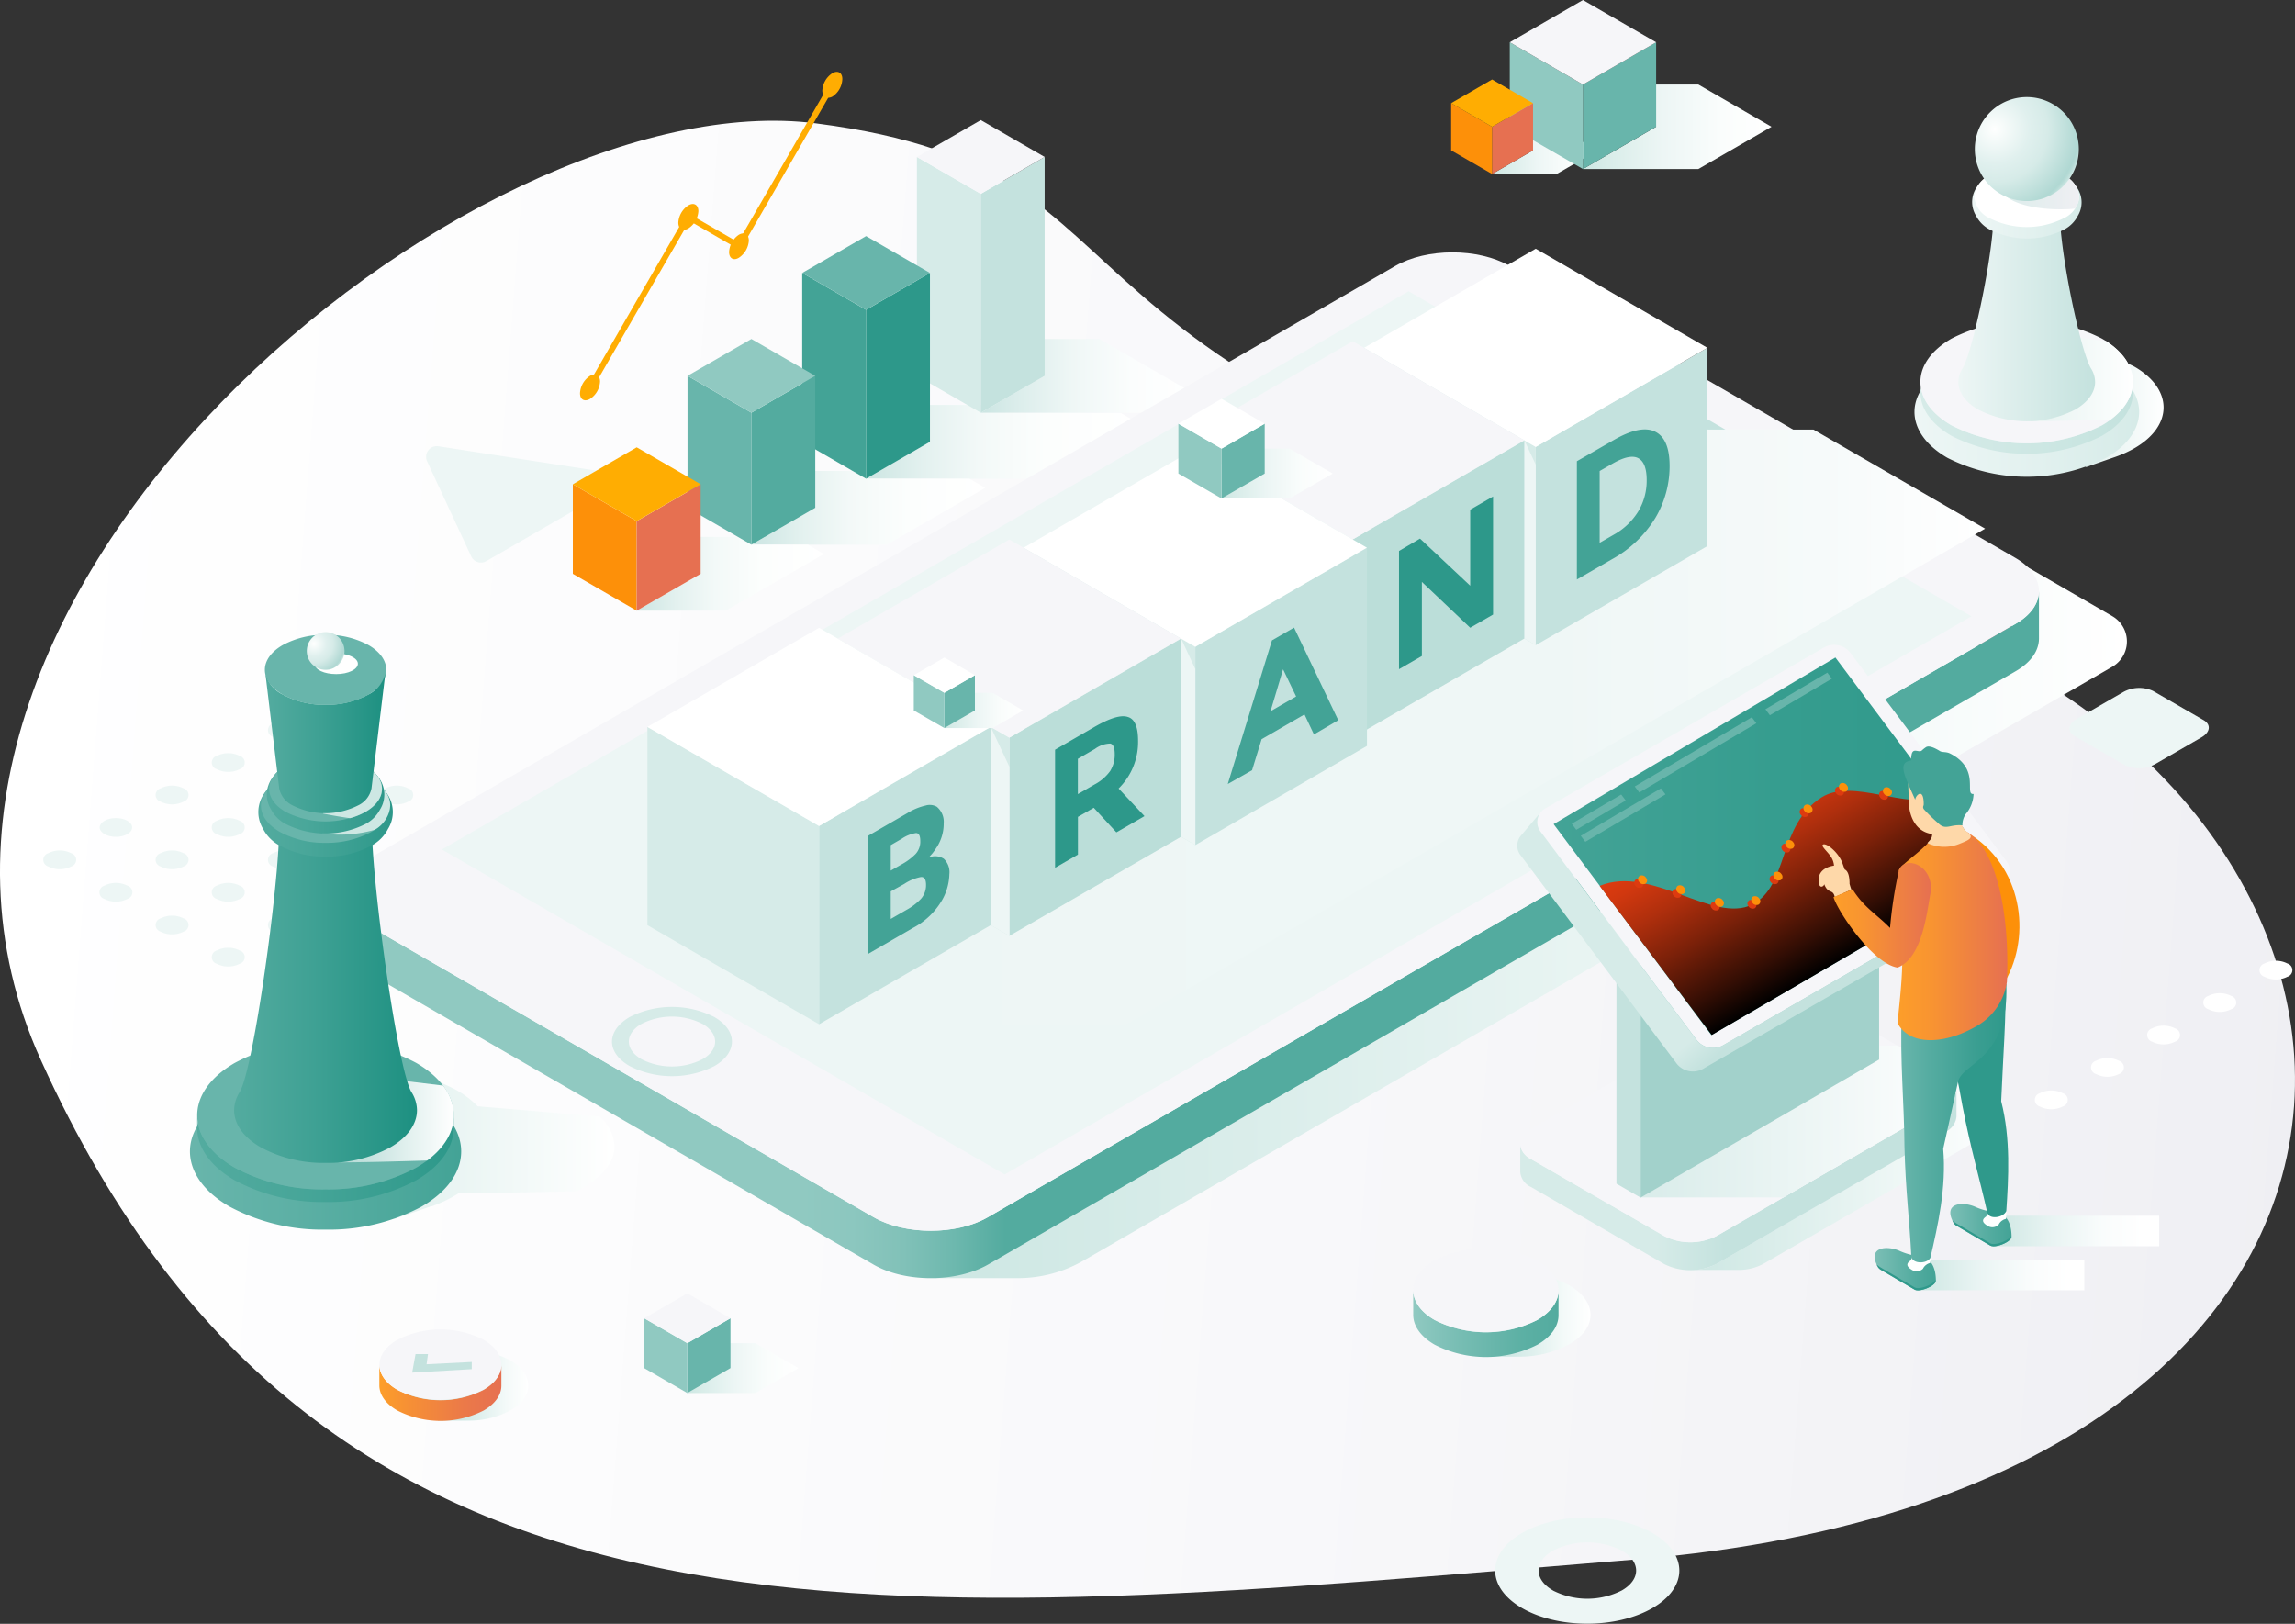 <svg xmlns="http://www.w3.org/2000/svg" xmlns:xlink="http://www.w3.org/1999/xlink" viewBox="0 0 332.37 235.16"><rect x="0" y="0" width="332.37" height="235.16" fill="#333333" stroke="none"/><defs><style>.a{isolation:isolate;}.b{fill:url(#a);}.c,.e{fill:#edf6f5;}.af,.ag,.ao,.aq,.as,.av,.ay,.bb,.bd,.bg,.bj,.bl,.bn,.bo,.bp,.bq,.br,.c,.d,.h,.i,.j,.k,.v,.x,.z{mix-blend-mode:multiply;}.f{fill:#fff;}.g{fill:#ffad02;}.h{fill:url(#b);}.i{fill:url(#c);}.j{fill:url(#d);}.k{fill:url(#e);}.l{fill:#d6ebe8;}.m{fill:#c4e2de;}.n{fill:#f6f6f9;}.o{fill:#43a396;}.p{fill:#2d988a;}.q{fill:#68b5ab;}.r{fill:#53ab9f;}.s{fill:#90c9c1;}.t{fill:#fd9009;}.u{fill:#e67051;}.v{fill:url(#f);}.w{fill:url(#g);}.x{fill:url(#h);}.y{fill:url(#i);}.z{fill:url(#j);}.aa{fill:#a2d1cb;}.ab{fill:url(#k);}.ac{fill:url(#l);}.ad,.ae{mix-blend-mode:screen;}.ad{fill:url(#m);}.ae{fill:#dd3b10;}.af{fill:url(#n);}.ag{fill:url(#o);}.ah{fill:url(#p);}.ai{fill:#2f998b;}.aj{fill:url(#q);}.ak{fill:url(#r);}.al{fill:url(#s);}.am{fill:#fed8a9;}.an{fill:url(#t);}.ao{fill:url(#u);}.ap{fill:url(#v);}.aq{fill:url(#w);}.ar{fill:url(#x);}.as{fill:url(#y);}.at{fill:url(#z);}.au{fill:url(#aa);}.av{fill:url(#ab);}.aw{fill:url(#ac);}.ax{fill:url(#ad);}.ay{fill:#cde7e3;}.az{fill:url(#ae);}.ba{fill:url(#af);}.bb{fill:url(#ag);}.bc{fill:url(#ah);}.bd{fill:url(#ai);}.be{fill:url(#aj);}.bf{fill:url(#ak);}.bg{fill:url(#al);}.bh{fill:url(#am);}.bi{fill:url(#an);}.bj{fill:url(#ao);}.bk{fill:url(#ap);}.bl{fill:url(#aq);}.bm{fill:#bbded9;}.bn{fill:url(#ar);}.bo{fill:url(#as);}.bp{fill:url(#at);}.bq{fill:url(#au);}.br{fill:url(#av);}</style><linearGradient id="a" x1="-0.64" y1="114.85" x2="338.55" y2="141.14" gradientUnits="userSpaceOnUse"><stop offset="0" stop-color="#fff"/><stop offset="0.57" stop-color="#f8f8fa"/><stop offset="1" stop-color="#efeff3"/></linearGradient><linearGradient id="b" x1="125.43" y1="63.98" x2="164.51" y2="63.98" gradientUnits="userSpaceOnUse"><stop offset="0" stop-color="#cbe5e2"/><stop offset="0.01" stop-color="#cde6e3"/><stop offset="0.21" stop-color="#e3f1ef"/><stop offset="0.42" stop-color="#f3f9f8"/><stop offset="0.67" stop-color="#fcfefd"/><stop offset="1" stop-color="#fff"/></linearGradient><linearGradient id="c" x1="142.04" y1="54.43" x2="172.28" y2="54.43" gradientUnits="userSpaceOnUse"><stop offset="0" stop-color="#cbe5e2"/><stop offset="0.17" stop-color="#dbedeb"/><stop offset="0.44" stop-color="#eff7f6"/><stop offset="0.72" stop-color="#fbfdfd"/><stop offset="1" stop-color="#fff"/></linearGradient><linearGradient id="d" x1="108.82" y1="73.54" x2="142.69" y2="73.54" xlink:href="#b"/><linearGradient id="e" x1="92.21" y1="83.1" x2="119.32" y2="83.1" xlink:href="#b"/><linearGradient id="f" x1="135.43" y1="113.27" x2="308.05" y2="113.27" gradientUnits="userSpaceOnUse"><stop offset="0" stop-color="#cde7e3"/><stop offset="1" stop-color="#fff"/></linearGradient><linearGradient id="g" x1="49.86" y1="135.32" x2="295.29" y2="135.32" gradientUnits="userSpaceOnUse"><stop offset="0.27" stop-color="#90c9c1"/><stop offset="0.3" stop-color="#8cc7bf"/><stop offset="0.33" stop-color="#81c1b8"/><stop offset="0.36" stop-color="#6db8ae"/><stop offset="0.39" stop-color="#53ab9f"/></linearGradient><linearGradient id="h" x1="244.84" y1="169.99" x2="290.14" y2="169.99" xlink:href="#f"/><linearGradient id="i" x1="220.17" y1="170.82" x2="283.35" y2="170.82" gradientUnits="userSpaceOnUse"><stop offset="0.31" stop-color="#d6ebe8"/><stop offset="0.47" stop-color="#c4e2de"/></linearGradient><linearGradient id="j" x1="237.6" y1="162.43" x2="283.35" y2="162.43" gradientUnits="userSpaceOnUse"><stop offset="0" stop-color="#d9ecea"/><stop offset="0.88" stop-color="#fafcfc"/><stop offset="1" stop-color="#fff"/></linearGradient><linearGradient id="k" x1="237.21" y1="105.8" x2="270.45" y2="145.42" gradientUnits="userSpaceOnUse"><stop offset="0.76" stop-color="#d6ebe8"/><stop offset="0.84" stop-color="#c4e2de"/></linearGradient><linearGradient id="l" x1="224.98" y1="122.55" x2="288.85" y2="122.55" gradientUnits="userSpaceOnUse"><stop offset="0" stop-color="#43a396"/><stop offset="0.5" stop-color="#369d8f"/><stop offset="1" stop-color="#2f998b"/></linearGradient><linearGradient id="m" x1="253.61" y1="115.63" x2="267" y2="138.83" gradientUnits="userSpaceOnUse"><stop offset="0" stop-color="#dd3b10"/><stop offset="0.1" stop-color="#d1380f"/><stop offset="0.28" stop-color="#b02f0d"/><stop offset="0.52" stop-color="#7c2109"/><stop offset="0.81" stop-color="#340e04"/><stop offset="1"/></linearGradient><linearGradient id="n" x1="277.81" y1="184.65" x2="301.86" y2="184.65" gradientUnits="userSpaceOnUse"><stop offset="0" stop-color="#cde7e3"/><stop offset="0.01" stop-color="#cee7e3"/><stop offset="0.36" stop-color="#e9f4f3"/><stop offset="0.66" stop-color="#f9fcfc"/><stop offset="0.9" stop-color="#fff"/></linearGradient><linearGradient id="o" x1="288.65" y1="178.27" x2="312.7" y2="178.27" xlink:href="#n"/><linearGradient id="p" x1="282.45" y1="177.42" x2="291.32" y2="177.42" gradientUnits="userSpaceOnUse"><stop offset="0" stop-color="#7cbfb6"/><stop offset="0.02" stop-color="#7bbeb5"/><stop offset="0.67" stop-color="#52ab9f"/><stop offset="1" stop-color="#43a396"/></linearGradient><linearGradient id="q" x1="271.49" y1="183.8" x2="280.36" y2="183.8" xlink:href="#p"/><linearGradient id="r" x1="275.34" y1="162.62" x2="290.58" y2="162.62" gradientUnits="userSpaceOnUse"><stop offset="0" stop-color="#68b5ab"/><stop offset="0.24" stop-color="#57ada2"/><stop offset="0.72" stop-color="#3a9e91"/><stop offset="1" stop-color="#2f998b"/></linearGradient><linearGradient id="s" x1="274.75" y1="135.28" x2="290.67" y2="135.28" gradientUnits="userSpaceOnUse"><stop offset="0" stop-color="#fd9e29"/><stop offset="0.31" stop-color="#f89431"/><stop offset="0.82" stop-color="#eb7a48"/><stop offset="1" stop-color="#e67051"/></linearGradient><linearGradient id="t" x1="265.49" y1="132.55" x2="279.6" y2="132.55" xlink:href="#s"/><linearGradient id="u" x1="58.84" y1="200.65" x2="76.51" y2="200.65" gradientUnits="userSpaceOnUse"><stop offset="0.43" stop-color="#cde7e3"/><stop offset="0.52" stop-color="#d7ece9"/><stop offset="0.82" stop-color="#f4faf9"/><stop offset="1" stop-color="#fff"/></linearGradient><linearGradient id="v" x1="54.94" y1="201.7" x2="72.62" y2="201.7" gradientUnits="userSpaceOnUse"><stop offset="0" stop-color="#fd9e29"/><stop offset="0.2" stop-color="#f79233"/><stop offset="0.7" stop-color="#eb7949"/><stop offset="1" stop-color="#e67051"/></linearGradient><linearGradient id="w" x1="209.31" y1="190.43" x2="230.35" y2="190.43" xlink:href="#u"/><linearGradient id="x" x1="204.67" y1="191.67" x2="225.72" y2="191.67" gradientUnits="userSpaceOnUse"><stop offset="0" stop-color="#90c9c1"/><stop offset="0.35" stop-color="#75bcb2"/><stop offset="0.75" stop-color="#5cb0a4"/><stop offset="1" stop-color="#53ab9f"/></linearGradient><linearGradient id="y" x1="34.41" y1="165.64" x2="89.01" y2="165.64" xlink:href="#f"/><linearGradient id="z" x1="27.51" y1="166.75" x2="66.79" y2="166.75" gradientUnits="userSpaceOnUse"><stop offset="0.01" stop-color="#68b5ab"/><stop offset="0.38" stop-color="#5db0a5"/><stop offset="1" stop-color="#43a396"/></linearGradient><linearGradient id="aa" x1="28.58" y1="167.79" x2="65.72" y2="167.79" gradientUnits="userSpaceOnUse"><stop offset="0.01" stop-color="#53ab9f"/><stop offset="0.38" stop-color="#48a699"/><stop offset="1" stop-color="#2d988a"/></linearGradient><linearGradient id="ab" x1="48.99" y1="162.01" x2="65.72" y2="162.01" gradientUnits="userSpaceOnUse"><stop offset="0" stop-color="#b0d8d3"/><stop offset="0.59" stop-color="#e1f0ee"/><stop offset="1" stop-color="#fff"/></linearGradient><linearGradient id="ac" x1="33.91" y1="144.14" x2="60.39" y2="144.14" gradientUnits="userSpaceOnUse"><stop offset="0.01" stop-color="#53ab9f"/><stop offset="0.43" stop-color="#3fa194"/><stop offset="1" stop-color="#1d9081"/></linearGradient><linearGradient id="ad" x1="37.42" y1="117.66" x2="56.89" y2="117.66" xlink:href="#aa"/><linearGradient id="ae" x1="38.64" y1="115.11" x2="55.66" y2="115.11" xlink:href="#aa"/><linearGradient id="af" x1="38.44" y1="107.73" x2="55.86" y2="107.73" xlink:href="#ac"/><linearGradient id="ag" x1="-3489.73" y1="96.12" x2="-3486.74" y2="96.12" gradientTransform="translate(7360.39) scale(2.1 1)" gradientUnits="userSpaceOnUse"><stop offset="0" stop-color="#b0d8d3"/><stop offset="0.84" stop-color="#f2f9f8"/><stop offset="1" stop-color="#fff"/></linearGradient><radialGradient id="ah" cx="45.47" cy="93.22" r="4.8" gradientUnits="userSpaceOnUse"><stop offset="0" stop-color="#fff"/><stop offset="0.03" stop-color="#fcfefd"/><stop offset="0.38" stop-color="#e0f0ee"/><stop offset="0.58" stop-color="#d6ebe8"/><stop offset="0.92" stop-color="#b0d8d3"/><stop offset="0.94" stop-color="#b6dbd6"/><stop offset="0.97" stop-color="#c7e4e0"/><stop offset="1" stop-color="#e2f1ef"/></radialGradient><linearGradient id="ai" x1="284.36" y1="59.16" x2="313.34" y2="59.16" gradientUnits="userSpaceOnUse"><stop offset="0.38" stop-color="#cde7e3"/><stop offset="1" stop-color="#fff"/></linearGradient><linearGradient id="aj" x1="277.24" y1="59.65" x2="309.8" y2="59.65" gradientUnits="userSpaceOnUse"><stop offset="0.01" stop-color="#edf6f5"/><stop offset="0.55" stop-color="#e2f1ef"/><stop offset="1" stop-color="#d6ebe8"/></linearGradient><linearGradient id="ak" x1="278.12" y1="60.52" x2="308.91" y2="60.52" gradientUnits="userSpaceOnUse"><stop offset="0.01" stop-color="#d6ebe8"/><stop offset="0.67" stop-color="#cbe6e2"/><stop offset="1" stop-color="#c4e2de"/></linearGradient><linearGradient id="al" x1="294.07" y1="54.7" x2="308.91" y2="54.7" gradientUnits="userSpaceOnUse"><stop offset="0.02" stop-color="#e6f3f1"/><stop offset="0.75" stop-color="#f8fcfb"/><stop offset="1" stop-color="#fff"/></linearGradient><linearGradient id="am" x1="283.62" y1="45.74" x2="303.42" y2="45.74" gradientUnits="userSpaceOnUse"><stop offset="0.01" stop-color="#edf6f5"/><stop offset="1" stop-color="#c4e2de"/></linearGradient><linearGradient id="an" x1="285.62" y1="29.3" x2="301.42" y2="29.3" xlink:href="#aj"/><linearGradient id="ao" x1="289.9" y1="27.32" x2="301.12" y2="27.32" gradientUnits="userSpaceOnUse"><stop offset="0" stop-color="#dbedeb"/><stop offset="0.13" stop-color="#deedec"/><stop offset="1" stop-color="#efeff3"/></linearGradient><radialGradient id="ap" cx="288.88" cy="18.71" r="13.26" xlink:href="#ah"/><linearGradient id="aq" x1="118.62" y1="105.27" x2="287.49" y2="105.27" gradientUnits="userSpaceOnUse"><stop offset="0" stop-color="#edf6f5"/><stop offset="0.63" stop-color="#eff7f6"/><stop offset="0.86" stop-color="#f6fafa"/><stop offset="1" stop-color="#fff"/></linearGradient><linearGradient id="ar" x1="216.09" y1="21.78" x2="231.37" y2="21.78" gradientUnits="userSpaceOnUse"><stop offset="0" stop-color="#cde7e3"/><stop offset="0.11" stop-color="#d7ece8"/><stop offset="0.43" stop-color="#edf6f5"/><stop offset="0.73" stop-color="#fafdfc"/><stop offset="1" stop-color="#fff"/></linearGradient><linearGradient id="as" x1="99.54" y1="198.13" x2="115.64" y2="198.13" xlink:href="#ar"/><linearGradient id="at" x1="229.25" y1="18.36" x2="256.56" y2="18.36" xlink:href="#ar"/><linearGradient id="au" x1="176.91" y1="68.58" x2="193.01" y2="68.58" xlink:href="#ar"/><linearGradient id="av" x1="136.77" y1="102.89" x2="148.17" y2="102.89" xlink:href="#ar"/></defs><g class="a"><path class="b" d="M236.71,225.85C364,215.42,355.25,108.11,263.39,85.3,140.76,54.85,173.22,25,118.22,17.87,68.39,11.43-24.28,86.79,5.92,153.52,47.27,244.88,128.88,234.68,236.71,225.85Z"/><path class="c" d="M61.86,66.82l6.38,13.75a1.55,1.55,0,0,0,2.19.69L87.86,71.2a1.56,1.56,0,0,0-.54-2.89L63.51,64.63A1.55,1.55,0,0,0,61.86,66.82Z"/><path class="c" d="M239.3,222c-5.21-3-13.65-3-18.86,0s-5.21,7.88,0,10.89,13.65,3,18.86,0S244.51,225,239.3,222Zm-14.41,8.32c-2.75-1.59-2.75-4.16,0-5.75a11,11,0,0,1,10,0c2.75,1.59,2.75,4.16,0,5.75A11,11,0,0,1,224.89,230.33Z"/><g class="d"><path class="e" d="M39.53,106.7a3.66,3.66,0,0,0,3.32,0,1,1,0,0,0,0-1.92,3.66,3.66,0,0,0-3.32,0A1,1,0,0,0,39.53,106.7Z"/><path class="e" d="M47.66,111.39a3.69,3.69,0,0,0,3.33,0,1,1,0,0,0,0-1.92,3.69,3.69,0,0,0-3.33,0A1,1,0,0,0,47.66,111.39Z"/><path class="e" d="M55.8,116.09a3.66,3.66,0,0,0,3.32,0,1,1,0,0,0,0-1.92,3.66,3.66,0,0,0-3.32,0A1,1,0,0,0,55.8,116.09Z"/><ellipse class="e" cx="65.59" cy="119.83" rx="2.35" ry="1.36"/><path class="e" d="M31.39,111.39a3.69,3.69,0,0,0,3.33,0,1,1,0,0,0,0-1.92,3.69,3.69,0,0,0-3.33,0A1,1,0,0,0,31.39,111.39Z"/><path class="e" d="M39.53,116.09a3.66,3.66,0,0,0,3.32,0,1,1,0,0,0,0-1.92,3.66,3.66,0,0,0-3.32,0A1,1,0,0,0,39.53,116.09Z"/><path class="e" d="M47.66,120.79a3.69,3.69,0,0,0,3.33,0,1,1,0,0,0,0-1.92,3.69,3.69,0,0,0-3.33,0A1,1,0,0,0,47.66,120.79Z"/><path class="e" d="M59.12,123.56a3.66,3.66,0,0,0-3.32,0,1,1,0,0,0,0,1.92,3.66,3.66,0,0,0,3.32,0A1,1,0,0,0,59.12,123.56Z"/><path class="e" d="M23.26,116.09a3.66,3.66,0,0,0,3.32,0,1,1,0,0,0,0-1.92,3.66,3.66,0,0,0-3.32,0A1,1,0,0,0,23.26,116.09Z"/><path class="e" d="M31.39,120.79a3.69,3.69,0,0,0,3.33,0,1,1,0,0,0,0-1.92,3.69,3.69,0,0,0-3.33,0A1,1,0,0,0,31.39,120.79Z"/><path class="e" d="M39.53,125.48a3.66,3.66,0,0,0,3.32,0,1,1,0,0,0,0-1.92,3.66,3.66,0,0,0-3.32,0A1,1,0,0,0,39.53,125.48Z"/><path class="e" d="M51,128.26a3.69,3.69,0,0,0-3.33,0,1,1,0,0,0,0,1.92,3.69,3.69,0,0,0,3.33,0A1,1,0,0,0,51,128.26Z"/><ellipse class="e" cx="16.79" cy="119.83" rx="2.35" ry="1.36"/><path class="e" d="M23.26,125.48a3.66,3.66,0,0,0,3.32,0,1,1,0,0,0,0-1.92,3.66,3.66,0,0,0-3.32,0A1,1,0,0,0,23.26,125.48Z"/><path class="e" d="M31.39,130.18a3.69,3.69,0,0,0,3.33,0,1,1,0,0,0,0-1.92,3.69,3.69,0,0,0-3.33,0A1,1,0,0,0,31.39,130.18Z"/><path class="e" d="M42.85,133a3.66,3.66,0,0,0-3.32,0,1,1,0,0,0,0,1.92,3.66,3.66,0,0,0,3.32,0A1,1,0,0,0,42.85,133Z"/><path class="e" d="M10.31,123.56a3.66,3.66,0,0,0-3.32,0,1,1,0,0,0,0,1.92,3.66,3.66,0,0,0,3.32,0A1,1,0,0,0,10.31,123.56Z"/><path class="e" d="M18.45,128.26a3.69,3.69,0,0,0-3.33,0,1,1,0,0,0,0,1.92,3.69,3.69,0,0,0,3.33,0A1,1,0,0,0,18.45,128.26Z"/><path class="e" d="M26.58,133a3.66,3.66,0,0,0-3.32,0,1,1,0,0,0,0,1.92,3.66,3.66,0,0,0,3.32,0A1,1,0,0,0,26.58,133Z"/><path class="e" d="M34.72,137.65a3.69,3.69,0,0,0-3.33,0,1,1,0,0,0,0,1.92,3.69,3.69,0,0,0,3.33,0A1,1,0,0,0,34.72,137.65Z"/></g><path class="f" d="M331.27,139.53a3.66,3.66,0,0,0-3.32,0,1,1,0,0,0,0,1.92,3.66,3.66,0,0,0,3.32,0A1,1,0,0,0,331.27,139.53Z"/><path class="f" d="M323.14,144.23a3.69,3.69,0,0,0-3.33,0,1,1,0,0,0,0,1.92,3.69,3.69,0,0,0,3.33,0A1,1,0,0,0,323.14,144.23Z"/><path class="f" d="M315,148.93a3.66,3.66,0,0,0-3.32,0,1,1,0,0,0,0,1.92,3.66,3.66,0,0,0,3.32,0A1,1,0,0,0,315,148.93Z"/><path class="f" d="M306.87,153.62a3.66,3.66,0,0,0-3.32,0,1,1,0,0,0,0,1.92,3.66,3.66,0,0,0,3.32,0A1,1,0,0,0,306.87,153.62Z"/><path class="f" d="M298.74,158.32a3.69,3.69,0,0,0-3.33,0,1,1,0,0,0,0,1.92,3.69,3.69,0,0,0,3.33,0A1,1,0,0,0,298.74,158.32Z"/><path class="c" d="M311.81,100.06l7.31,4.22c1.12.64,1,1.76-.31,2.51l-6.68,3.86a4.86,4.86,0,0,1-4.35.18l-7.31-4.22c-1.11-.65-1-1.77.31-2.51l6.69-3.86A4.77,4.77,0,0,1,311.81,100.06Z"/><path class="g" d="M84,56.94a3.19,3.19,0,0,1,1.45-2.51c.8-.46,1.45-.09,1.45.84a3.19,3.19,0,0,1-1.45,2.5C84.64,58.24,84,57.86,84,56.94Z"/><path class="g" d="M98.24,32.25a3.19,3.19,0,0,1,1.45-2.51c.8-.46,1.45-.09,1.45.84a3.19,3.19,0,0,1-1.45,2.5C98.89,33.55,98.24,33.17,98.24,32.25Z"/><path class="g" d="M105.59,36.49A3.21,3.21,0,0,1,107,34c.8-.46,1.45-.08,1.45.84A3.21,3.21,0,0,1,107,37.33C106.24,37.79,105.59,37.42,105.59,36.49Z"/><path class="g" d="M119.09,13.11a3.22,3.22,0,0,1,1.45-2.51c.8-.46,1.45-.08,1.45.84A3.19,3.19,0,0,1,120.54,14C119.74,14.41,119.09,14,119.09,13.11Z"/><polygon class="g" points="85.8 56.31 85.07 55.89 99.54 30.83 106.89 35.08 120.17 12.07 120.91 12.49 107.2 36.23 99.85 31.99 85.8 56.31"/><polygon class="h" points="142.04 59.77 143.99 58.64 125.43 58.64 134.68 63.98 125.43 69.33 150.23 69.33 164.51 61.08 162.24 59.77 142.04 59.77"/><polygon class="i" points="159.21 49.09 142.04 49.09 151.29 54.43 142.04 59.77 166.84 59.77 172.28 56.63 159.21 49.09"/><polygon class="j" points="125.43 69.33 127.38 68.2 108.82 68.2 118.07 73.54 108.82 78.88 128.44 78.88 142.69 70.65 140.39 69.33 125.43 69.33"/><polygon class="k" points="108.82 78.88 110.77 77.75 92.21 77.75 101.47 83.1 92.21 88.44 105.1 88.44 119.32 80.23 117 78.88 108.82 78.88"/><polygon class="l" points="132.79 22.73 142.04 28.07 142.04 59.77 132.79 54.43 132.79 22.73"/><polygon class="m" points="151.29 22.73 142.04 28.07 142.04 59.77 151.29 54.43 151.29 22.73"/><polygon class="n" points="142.04 17.39 132.79 22.73 142.04 28.07 151.29 22.73 142.04 17.39"/><polygon class="o" points="116.18 39.53 125.43 44.87 125.43 69.33 116.18 63.98 116.18 39.53"/><polygon class="p" points="134.68 39.53 125.43 44.87 125.43 69.33 134.68 63.98 134.68 39.53"/><polygon class="q" points="125.43 34.19 116.18 39.53 125.43 44.87 134.68 39.53 125.43 34.19"/><polygon class="q" points="99.57 54.43 108.82 59.77 108.82 78.88 99.57 73.54 99.57 54.43"/><polygon class="r" points="118.07 54.43 108.82 59.77 108.82 78.88 118.07 73.54 118.07 54.43"/><polygon class="s" points="108.82 49.09 99.57 54.43 108.82 59.77 118.07 54.43 108.82 49.09"/><polygon class="t" points="82.96 70.13 92.21 75.47 92.21 88.44 82.96 83.1 82.96 70.13"/><polygon class="u" points="101.47 70.13 92.21 75.47 92.21 88.44 101.47 83.1 101.47 70.13"/><polygon class="g" points="92.21 64.78 82.96 70.13 92.21 75.47 101.47 70.13 92.21 64.78"/><path class="v" d="M223.24,41.43H206.17l89.05,51.41L135.43,185.1h12a19,19,0,0,0,9.48-2.54l149-86a4.23,4.23,0,0,0,0-7.33Z"/><path class="w" d="M49.86,129.08v.1A.33.33,0,0,0,49.86,129.08ZM295.29,85.52v0Zm-3.42,4.84-148.78,85.9c-4.56,2.64-12,2.63-16.59,0L53.28,134c-2.27-1.31-3.41-3-3.42-4.77V136c0,1.76,1.11,3.52,3.42,4.86l73.22,42.27c4.56,2.63,12,2.63,16.59,0l148.78-85.9c2.28-1.31,3.42-3,3.42-4.79V85.57C295.29,87.31,294.15,89.05,291.87,90.36Z"/><path class="n" d="M143.09,176.26c-4.56,2.64-12,2.63-16.59,0L53.28,134c-4.56-2.64-4.56-7,0-9.58l148.78-85.9c4.56-2.63,12-2.63,16.59,0l73.22,42.27c4.56,2.64,4.56,7,0,9.58Z"/><polygon class="e" points="145.5 170.08 63.99 123.02 204 42.18 285.51 89.25 145.5 170.08"/><polygon class="m" points="240.43 56.76 260.26 68.21 258.98 68.95 239.15 57.5 240.43 56.76"/><path class="l" d="M103.46,147.29a13.56,13.56,0,0,0-12.28,0c-3.4,2-3.4,5.13,0,7.09a13.58,13.58,0,0,0,12.29,0C106.85,152.42,106.85,149.25,103.46,147.29Zm-1.72,6.1a9.77,9.77,0,0,1-8.84,0c-2.44-1.41-2.44-3.7,0-5.11a9.77,9.77,0,0,1,8.84,0C104.18,149.69,104.18,152,101.74,153.39Z"/><path class="x" d="M288.58,159.52l-6-3.49a2.28,2.28,0,0,1,.8,1.66h0v4h0a2.7,2.7,0,0,1-1.56,2.16l-33.2,19.16a7.62,7.62,0,0,1-3.75.9h6.92a7.58,7.58,0,0,0,3.62-.9l33.2-19.16C290.66,162.68,290.66,160.72,288.58,159.52Z"/><path class="y" d="M281.79,159.84,248.59,179a8.41,8.41,0,0,1-7.57,0l-19.29-11.14a2.66,2.66,0,0,1-1.56-2.17h0v4.05h0a2.62,2.62,0,0,0,1.56,2.16L241,183.05a8.41,8.41,0,0,0,7.57,0l33.2-19.16a2.7,2.7,0,0,0,1.56-2.16h0v-4h0A2.69,2.69,0,0,1,281.79,159.84Z"/><path class="n" d="M281.79,155.47c2.08,1.2,2.08,3.17,0,4.37L248.59,179a8.41,8.41,0,0,1-7.57,0l-19.29-11.14c-2.08-1.2-2.08-3.17,0-4.37l33.2-19.17a8.39,8.39,0,0,1,7.56,0Z"/><path class="z" d="M281.79,155.47l-7-4.06h-6.12l3.5,2-34.54,20h20.64l23.55-13.6C283.87,158.64,283.87,156.67,281.79,155.47Z"/><polygon class="m" points="234.1 140.27 237.6 142.29 237.6 173.44 234.1 171.42 234.1 140.27"/><polygon class="aa" points="237.6 134.91 272.14 114.9 272.14 153.44 237.6 173.44 237.6 134.91"/><path class="n" d="M268,94.56a3,3,0,0,0-3.85-.79l-40.31,23.28a2.28,2.28,0,0,0-.7,3.41l22.57,30.13a3,3,0,0,0,3.84.79l40.32-23.28a2.28,2.28,0,0,0,.69-3.41Z"/><path class="ab" d="M249.53,151.38a3,3,0,0,1-3.84-.79l-22.57-30.13a2.27,2.27,0,0,1,.07-2.9l-2.86,3.38h0a2.25,2.25,0,0,0-.1,2.93L242.8,154a3,3,0,0,0,3.84.79L287,131.52a2.41,2.41,0,0,0,.75-.66h0l2.72-3.21a2.52,2.52,0,0,1-.57.45Z"/><path class="ac" d="M247.85,149.89,225,119.35l40.81-24.13q11.52,15.41,23.06,30.8Z"/><path class="ad" d="M231.67,128.29c7.48-3.08,16.43,5.53,22.09,2.7,5.32-2.67,3.68-11.52,10.07-15.53,4.52-2.83,12.18,1.86,17.07-.06l8,10.62-41,23.87Z"/><path class="ae" d="M242.45,128.8a.73.73,0,0,1,.91.28.58.58,0,0,1-.09.87.74.74,0,0,1-.92-.28A.59.59,0,0,1,242.45,128.8Z"/><path class="t" d="M243,128.27a.72.72,0,0,1,.91.28.58.58,0,0,1-.09.87.75.75,0,0,1-.92-.28A.59.59,0,0,1,243,128.27Z"/><path class="ae" d="M236.92,127.36a.73.73,0,0,1,.91.29.58.58,0,0,1-.1.87.73.73,0,0,1-.91-.29A.59.59,0,0,1,236.92,127.36Z"/><path class="t" d="M237.48,126.83a.73.73,0,0,1,.91.29.57.57,0,0,1-.1.86.72.72,0,0,1-.91-.28A.58.58,0,0,1,237.48,126.83Z"/><path class="ae" d="M248,130.64a.73.73,0,0,1,.91.29.58.58,0,0,1-.09.86.74.74,0,0,1-.92-.28A.58.58,0,0,1,248,130.64Z"/><path class="t" d="M248.6,130.11a.73.73,0,0,1,.91.28.59.59,0,0,1-.09.87.74.74,0,0,1-.92-.28A.58.58,0,0,1,248.6,130.11Z"/><path class="ae" d="M253.32,130.38a.71.71,0,0,1,.91.28.58.58,0,0,1-.1.87.73.73,0,0,1-.91-.29A.57.57,0,0,1,253.32,130.38Z"/><path class="t" d="M253.88,129.84a.73.73,0,0,1,.91.29.57.57,0,0,1-.1.86.71.71,0,0,1-.91-.28A.58.58,0,0,1,253.88,129.84Z"/><path class="ae" d="M256.52,126.83a.74.74,0,0,1,.92.29.58.58,0,0,1-.1.86.74.74,0,0,1-.92-.28A.59.59,0,0,1,256.52,126.83Z"/><path class="t" d="M257.08,126.3a.73.73,0,0,1,.91.28.58.58,0,0,1-.09.87.74.74,0,0,1-.92-.28A.59.59,0,0,1,257.08,126.3Z"/><path class="ae" d="M258.24,122.24a.74.74,0,0,1,.92.29.59.59,0,0,1-.1.87.74.74,0,0,1-.92-.29A.59.59,0,0,1,258.24,122.24Z"/><path class="t" d="M258.8,121.71a.74.74,0,0,1,.92.29.58.58,0,0,1-.1.86.74.74,0,0,1-.92-.28A.59.59,0,0,1,258.8,121.71Z"/><path class="ae" d="M260.88,117.1a.73.73,0,0,1,.91.28.58.58,0,0,1-.1.87.72.72,0,0,1-.91-.28A.58.58,0,0,1,260.88,117.1Z"/><path class="t" d="M261.44,116.57a.72.72,0,0,1,.91.28.58.58,0,0,1-.1.87.73.73,0,0,1-.91-.28A.58.58,0,0,1,261.44,116.57Z"/><path class="ae" d="M266,114a.72.72,0,0,1,.91.28.58.58,0,0,1-.1.87.74.74,0,0,1-.91-.28A.58.58,0,0,1,266,114Z"/><path class="t" d="M266.57,113.45a.73.73,0,0,1,.91.29.58.58,0,0,1-.1.87.73.73,0,0,1-.91-.29A.59.59,0,0,1,266.57,113.45Z"/><path class="ae" d="M272.38,114.59a.74.74,0,0,1,.92.29.59.59,0,0,1-.1.87.74.74,0,0,1-.92-.29A.59.59,0,0,1,272.38,114.59Z"/><path class="t" d="M272.94,114.06a.73.73,0,0,1,.91.29.57.57,0,0,1-.09.86.74.74,0,0,1-.92-.28A.59.59,0,0,1,272.94,114.06Z"/><polygon class="q" points="241.2 115.04 229.59 121.91 228.93 121.04 240.54 114.17 241.2 115.04"/><polygon class="q" points="256.18 103.39 256.32 103.58 265.3 98.28 264.64 97.41 255.67 102.71 256.18 103.39"/><polygon class="q" points="235.27 115.69 234.79 115.06 227.63 119.29 228.28 120.17 235.44 115.93 235.27 115.69"/><polygon class="q" points="254.22 104.55 253.71 103.87 236.75 113.89 237.23 114.53 237.41 114.77 254.36 104.74 254.22 104.55"/><rect class="af" x="277.81" y="182.44" width="24.05" height="4.42"/><rect class="ag" x="288.65" y="176.06" width="24.05" height="4.42"/><path class="ah" d="M291.32,179.12c0-3.47-2.21-3.57-2.21-3.57a9,9,0,0,1-3.12-.81c-1.91-.79-4.6-.48-3.1,2.29a.47.47,0,0,0,.05.1,1.33,1.33,0,0,0,.49.43l4.81,2.82C289,180.8,291.3,179.83,291.32,179.12Z"/><path class="ai" d="M291.3,178.81c0,.71-2.34,1.66-3.06,1.24l-4.81-2.82a4.36,4.36,0,0,1-.68-.49c.05.1.08.19.14.29a.47.47,0,0,0,.05.1,1.33,1.33,0,0,0,.49.43l4.81,2.82c.68.39,2.77-.43,3-1.12a.5.5,0,0,0,0-.14A1.58,1.58,0,0,0,291.3,178.81Z"/><path class="f" d="M290.42,175.09a19.89,19.89,0,0,0-2.56.51,1,1,0,0,1-.18.51l-.05.07c-.4.27-.8.71.14,1.29a1.29,1.29,0,0,0,1.68-.12,1.5,1.5,0,0,1,.54-.61,1.36,1.36,0,0,1,.52-.22v-.05S290.66,175.09,290.42,175.09Z"/><path class="ai" d="M290.46,141.14l-9.78.18c.8,6.53,2.43,12.47,3.52,18.79,1.17,6.15,2.48,10.48,3.63,15.6.42.95,2.34.59,2.73-.33.31-4.71.66-10.46-.74-15.9C290.05,153.62,290.59,147.06,290.46,141.14Z"/><path class="aj" d="M280.36,185.5c0-3.47-2.21-3.57-2.21-3.57a9,9,0,0,1-3.12-.81c-1.91-.79-4.6-.48-3.1,2.29a.47.47,0,0,0,.05.1,1.33,1.33,0,0,0,.49.43l4.81,2.82C278,187.18,280.34,186.21,280.36,185.5Z"/><path class="ai" d="M280.34,185.19c0,.71-2.34,1.66-3.06,1.24l-4.81-2.82a4.36,4.36,0,0,1-.68-.49c0,.1.08.19.14.29a.47.47,0,0,0,.05.1,1.33,1.33,0,0,0,.49.43l4.81,2.82c.68.39,2.77-.43,3-1.12a.5.5,0,0,0,0-.14A1.58,1.58,0,0,0,280.34,185.19Z"/><path class="f" d="M279.46,181.47a19.89,19.89,0,0,0-2.56.51,1,1,0,0,1-.18.51l-.05.07c-.4.27-.8.71.14,1.29a1.29,1.29,0,0,0,1.68-.12,1.5,1.5,0,0,1,.54-.61,1.36,1.36,0,0,1,.52-.22v-.05S279.7,181.47,279.46,181.47Z"/><path class="ak" d="M283.56,156.68c.59-2.81,7.45-3.16,7-14.2-2.15-.32-13,4.77-15.15,4.45-.27,6.58.36,12.7.4,19.12.15,6.26.74,10.74,1,16,.26,1,2.21,1,2.75.12,1.07-4.6,2.35-10.21,1.86-15.8C282.1,163.25,282.86,160,283.56,156.68Z"/><path class="t" d="M285.6,121c7.65,5.11,8.56,15.27,4.43,21.71C290,142.74,290.92,128.46,285.6,121Z"/><path class="al" d="M286,148.74c-4.66,2.61-9.54,2.62-11.2-.6.62-6,1.21-10.85,0-16.59.35-3.17.6-3.64.19-5.49.15-.62,2.05-1.94,3.44-3.21s2.51-2.67,3.29-2.83c6.37-1.3,9.46,10,8.93,22.16A8.83,8.83,0,0,1,286,148.74Z"/><path class="am" d="M285.21,120.74c-1.38-1-1.18-1.65-1-3a6.8,6.8,0,0,0,.42-2.34c0-3-1.93-5.65-4.29-5.48-4.76.32-3.92,2.83-3.92,5.86,0,2.8,1.27,4.73,3.4,5,0,.46-.12.73-.7,1.31a5.83,5.83,0,0,0,4.72.09C284.83,121.78,285.86,121.41,285.21,120.74Z"/><path class="am" d="M267.86,128v0c0-1.19-.25-1.89-.71-2.09l-.31-.87c-.59-1.67-2.46-3.1-2.86-2.7-.24.24.71,1,1.21,1.77a2.76,2.76,0,0,1,.42,1.25s-2.23.21-2.23,2.06c0,1.51.81.91.81.62.58,1.52,1.26.62,1.53,1.87l2.41-1.07S268,128.52,267.86,128Z"/><path class="o" d="M282.46,109.14c-.62-.32-1.17-.15-1.51-.37-.81-.5-1.58-.82-2-.58a4.4,4.4,0,0,0-.61.48c-.42.42-1.29-.48-1.5.62a4.35,4.35,0,0,0-.07.85c-2,.26-1,2.11.6,5.68,0-.58,1.23-1.92,1.23.65,0,.28-.2.33,0,.7a24.09,24.09,0,0,0,2.12,2.06c1.07,1.07,1.71.11,3.48.3a2.85,2.85,0,0,1,.47-1.62,4.74,4.74,0,0,0,1.15-2.93C284.41,115.15,286.86,111.41,282.46,109.14Z"/><path class="an" d="M275,126.06a63.31,63.31,0,0,0-1.28,8.32c-1.95-2-3.74-2.91-5.43-5.6l-2.75,1.14c.51,1.89,5.62,9.63,9.26,10.2,3.56-1.33,4.24-7.87,4.76-10.67C280.28,125.35,275.83,123.7,275,126.06Z"/><path class="ao" d="M73.9,197a13,13,0,0,0-6.72-1.49H63.4v.62a10.6,10.6,0,0,0-2,.87c-3.44,2-3.42,5.24,0,7.24a10.84,10.84,0,0,0,2,.85v.64h4.54a12.57,12.57,0,0,0,6-1.49C77.38,202.27,77.36,199,73.9,197Z"/><path class="ap" d="M57.55,204.27c-1.74-1-2.61-2.32-2.61-3.64v-3c0,1.32.87,2.64,2.61,3.65a13.75,13.75,0,0,0,12.49,0c1.71-1,2.57-2.29,2.57-3.6v3c0,1.3-.86,2.6-2.57,3.59A13.75,13.75,0,0,1,57.55,204.27Z"/><path class="n" d="M57.56,201.27c-3.46-2-3.48-5.24,0-7.24A13.75,13.75,0,0,1,70,194c3.46,2,3.48,5.24,0,7.24A13.75,13.75,0,0,1,57.56,201.27Z"/><polygon class="m" points="68.32 197.24 61.78 197.57 61.98 196.1 60.18 196.1 59.69 198.78 68.32 198.28 68.32 197.24"/><path class="aq" d="M227.24,186.12a15.42,15.42,0,0,0-8-1.77h-4.51v.73a11.9,11.9,0,0,0-2.38,1c-4.09,2.38-4.07,6.24,0,8.62a12.23,12.23,0,0,0,2.33,1v.77h5.41a15,15,0,0,0,7.14-1.78C231.39,192.36,231.37,188.5,227.24,186.12Z"/><path class="ar" d="M207.78,194.74c-2.08-1.2-3.12-2.77-3.11-4.34v-3.58c0,1.57,1,3.14,3.1,4.34a16.4,16.4,0,0,0,14.88,0c2-1.18,3.06-2.73,3.06-4.28v3.58c0,1.55-1,3.1-3.06,4.28A16.38,16.38,0,0,1,207.78,194.74Z"/><path class="n" d="M207.78,191.16c-4.12-2.38-4.14-6.24-.05-8.62a16.42,16.42,0,0,1,14.89,0c4.12,2.38,4.14,6.24,0,8.62A16.4,16.4,0,0,1,207.78,191.16Z"/><path class="as" d="M86.78,161.69l-17.6-1.48a13.68,13.68,0,0,0-3.07-2.34A26.76,26.76,0,0,0,53,154.73a26.76,26.76,0,0,0-13.13,3.14c-3.63,2.09-5.44,4.83-5.44,7.58s1.81,5.49,5.44,7.58A26.89,26.89,0,0,0,53,176.17a31.91,31.91,0,0,0,4.7-.35l-.67.74,5.36-1.86.12,0,.28-.1h0A19.68,19.68,0,0,0,66.11,173l.35-.21c4.4,0,10.94-.14,17.06-.27C87.17,170.62,89,168.31,89,166A6,6,0,0,0,86.78,161.69Z"/><path class="at" d="M66.79,166.75c0-2.9-1.92-5.8-5.75-8a28.45,28.45,0,0,0-13.89-3.32,28.47,28.47,0,0,0-13.89,3.32c-3.83,2.22-5.75,5.12-5.75,8s1.92,5.8,5.76,8a28.41,28.41,0,0,0,13.88,3.32A28.45,28.45,0,0,0,61,174.77C64.87,172.55,66.79,169.65,66.79,166.75Z"/><path class="au" d="M60.28,169.1a26.87,26.87,0,0,1-13.13,3.14A26.89,26.89,0,0,1,34,169.1c-3.63-2.1-5.44-4.84-5.44-7.58v1.83c0,2.74,1.81,5.49,5.44,7.58a26.78,26.78,0,0,0,13.13,3.14,26.76,26.76,0,0,0,13.13-3.14c3.63-2.09,5.44-4.84,5.44-7.58v-1.83C65.72,164.26,63.91,167,60.28,169.1Z"/><path class="q" d="M65.72,161.52c0-2.75-1.81-5.49-5.44-7.59a26.87,26.87,0,0,0-13.13-3.14A26.87,26.87,0,0,0,34,153.93c-3.63,2.1-5.44,4.84-5.44,7.59S30.39,167,34,169.1a26.89,26.89,0,0,0,13.13,3.14,26.87,26.87,0,0,0,13.13-3.14C63.91,167,65.72,164.26,65.72,161.52Z"/><path class="av" d="M49,168.34c3.07,0,8.15-.13,12.87-.28,2.57-1.92,3.86-4.23,3.86-6.54a7.1,7.1,0,0,0-1.56-4.31l-12.74-1.53Z"/><path class="aw" d="M59.57,158.12h0c-2-3.47-5.7-30.07-5.7-38.24a11.62,11.62,0,0,0-6.72,2.5,11.62,11.62,0,0,0-6.72-2.5c0,8.17-3.68,34.77-5.7,38.24h0a5,5,0,0,0-.82,2.65c0,2,1.3,3.91,3.88,5.4a19.06,19.06,0,0,0,9.36,2.24,19,19,0,0,0,9.36-2.24c2.59-1.49,3.88-3.44,3.88-5.4A5,5,0,0,0,59.57,158.12Z"/><path class="ax" d="M55.85,114.67h0a6.23,6.23,0,0,0-2.08-1.84,13.59,13.59,0,0,0-6.62-1.58,13.55,13.55,0,0,0-6.61,1.58,6.28,6.28,0,0,0-2.09,1.84h0a4.66,4.66,0,0,0-.34,5.38h0a5.69,5.69,0,0,0,2.43,2.42,13.44,13.44,0,0,0,6.61,1.58,13.48,13.48,0,0,0,6.62-1.58,5.66,5.66,0,0,0,2.42-2.42h0A4.64,4.64,0,0,0,55.85,114.67Z"/><path class="q" d="M56.51,116.66c0-1.38-.92-2.76-2.74-3.82a13.59,13.59,0,0,0-6.62-1.58,13.55,13.55,0,0,0-6.61,1.58c-1.83,1.06-2.75,2.44-2.75,3.82s.92,2.77,2.75,3.82a13.55,13.55,0,0,0,6.61,1.58,13.59,13.59,0,0,0,6.62-1.58C55.59,119.43,56.51,118,56.51,116.66Z"/><path class="ay" d="M53.77,112.84a13.45,13.45,0,0,0-6.43-1.58l-.61,9.44a18.37,18.37,0,0,0,7.53-.53,4.38,4.38,0,0,0,2.25-3.51C56.51,115.28,55.59,113.9,53.77,112.84Z"/><path class="az" d="M54.76,112.51h0a5.54,5.54,0,0,0-1.83-1.61,12.79,12.79,0,0,0-11.56,0,5.49,5.49,0,0,0-1.82,1.61h0a4.06,4.06,0,0,0-.3,4.7h0a5,5,0,0,0,2.12,2.12,12.79,12.79,0,0,0,11.56,0,5,5,0,0,0,2.12-2.12h0A4.07,4.07,0,0,0,54.76,112.51Z"/><path class="q" d="M55.33,114.24c0-1.21-.8-2.41-2.4-3.34a12.79,12.79,0,0,0-11.56,0c-1.6.93-2.39,2.13-2.39,3.34s.79,2.42,2.39,3.34a12.79,12.79,0,0,0,11.56,0C54.53,116.66,55.33,115.45,55.33,114.24Z"/><path class="ay" d="M47.79,113.45l-1,4.37c1.37.28,2.59.48,3.9.67a9.65,9.65,0,0,0,2.23-.91c1.6-.92,2.4-2.13,2.4-3.34s-.8-2.41-2.4-3.34a9.75,9.75,0,0,0-1.77-.77l-1,.26Z"/><path class="q" d="M55.94,97c0-1.3-.86-2.59-2.57-3.58a12.63,12.63,0,0,0-6.22-1.49,12.57,12.57,0,0,0-6.21,1.49c-1.72,1-2.58,2.28-2.58,3.58s.86,2.6,2.58,3.59a12.68,12.68,0,0,0,6.21,1.49,12.74,12.74,0,0,0,6.22-1.49C55.08,99.59,55.94,98.29,55.94,97Z"/><path class="ba" d="M53.37,100.58a12.74,12.74,0,0,1-6.22,1.49,12.68,12.68,0,0,1-6.21-1.49,4.74,4.74,0,0,1-2.5-3l2,16.61h0a3.52,3.52,0,0,0,1.94,2.45,10.51,10.51,0,0,0,9.48,0,3.49,3.49,0,0,0,1.94-2.45h0l2-16.61A4.76,4.76,0,0,1,53.37,100.58Z"/><path class="bb" d="M45.57,96.12c0-.82,1.4-1.49,3.13-1.49s3.13.67,3.13,1.49-1.4,1.5-3.13,1.5S45.57,97,45.57,96.12Z"/><path class="bc" d="M44.43,94.27A2.73,2.73,0,1,1,47.15,97,2.72,2.72,0,0,1,44.43,94.27Z"/><path class="bd" d="M309.1,53.09a22.65,22.65,0,0,0-20.49,0c-2.83,1.63-4.25,3.78-4.25,5.92s1.42,4.28,4.25,5.91a20.85,20.85,0,0,0,10.24,2.45,24.77,24.77,0,0,0,3.67-.27l-.52.58,4.48-1.56a16.49,16.49,0,0,0,2.62-1.2c2.83-1.63,4.24-3.77,4.24-5.91S311.93,54.72,309.1,53.09Z"/><path class="be" d="M309.8,59.65c0-2.4-1.59-4.81-4.77-6.64a25.38,25.38,0,0,0-23,0c-3.18,1.83-4.77,4.24-4.77,6.64s1.59,4.81,4.77,6.65a25.46,25.46,0,0,0,23,0C308.21,64.46,309.8,62.06,309.8,59.65Z"/><path class="bf" d="M304.4,61.6a24.09,24.09,0,0,1-21.77,0c-3-1.74-4.51-4-4.51-6.29v1.52c0,2.28,1.51,4.55,4.51,6.29a24.09,24.09,0,0,0,21.77,0c3-1.74,4.51-4,4.51-6.29V55.31C308.91,57.59,307.41,59.86,304.4,61.6Z"/><path class="n" d="M308.91,55.31c0-2.27-1.5-4.55-4.51-6.28a24,24,0,0,0-21.77,0c-3,1.73-4.51,4-4.51,6.28s1.51,4.55,4.51,6.29a24.09,24.09,0,0,0,21.77,0C307.41,59.86,308.91,57.59,308.91,55.31Z"/><path class="bg" d="M305,49.39l-8.51-1L294.07,61c2.79,0,7.23-.11,11.57-.24,2.18-1.6,3.27-3.54,3.27-5.48C308.91,53.19,307.61,51.07,305,49.39Z"/><path class="bh" d="M302.81,53.33h0c-1.51-2.6-4.52-16.76-4.52-22.87a7.54,7.54,0,0,0-4.77,1.87,7.54,7.54,0,0,0-4.77-1.87c0,6.11-3,20.27-4.52,22.87h0a3.64,3.64,0,0,0-.61,2c0,1.47,1,2.93,2.9,4a15.42,15.42,0,0,0,14,0c1.93-1.11,2.9-2.57,2.9-4A3.73,3.73,0,0,0,302.81,53.33Z"/><path class="bi" d="M300.58,26.88h0a5.12,5.12,0,0,0-1.69-1.49,11.9,11.9,0,0,0-10.74,0,5.16,5.16,0,0,0-1.7,1.49h0a3.79,3.79,0,0,0-.27,4.37h0a4.63,4.63,0,0,0,2,2,11.82,11.82,0,0,0,10.74,0,4.63,4.63,0,0,0,2-2h0A3.77,3.77,0,0,0,300.58,26.88Z"/><path class="f" d="M301.12,28.5a3.79,3.79,0,0,0-2.23-3.11,11.9,11.9,0,0,0-10.74,0,3.77,3.77,0,0,0-2.23,3.11,3.77,3.77,0,0,0,2.23,3.1,11.9,11.9,0,0,0,10.74,0A3.79,3.79,0,0,0,301.12,28.5Z"/><path class="bj" d="M298.89,25.39a9.91,9.91,0,0,0-3-1.06c-3.45.38-6,1.54-6,2.92,0,1.69,3.76,3.06,8.4,3.06.77,0,1.51,0,2.22-.11a2.84,2.84,0,0,0,.6-1.7A3.79,3.79,0,0,0,298.89,25.39Z"/><path class="bk" d="M286,21.59a7.53,7.53,0,1,1,7.53,7.53A7.53,7.53,0,0,1,286,21.59Z"/><polygon class="bl" points="262.63 62.21 223.46 62.21 246.11 75.29 220.77 89.19 143.48 133.98 118.62 148.33 163.18 148.33 287.49 76.56 262.63 62.21"/><polygon class="m" points="222.41 93.43 247.27 79.08 247.27 50.37 222.41 64.72 222.41 93.43"/><polygon class="l" points="222.41 93.43 197.55 79.08 197.55 50.37 222.41 64.72 222.41 93.43"/><polygon class="f" points="222.41 64.72 197.55 50.37 222.41 36.02 247.27 50.37 222.41 64.72"/><polygon class="bm" points="195.9 106.83 220.77 92.47 220.77 63.77 195.9 78.12 195.9 106.83"/><polygon class="l" points="195.9 106.83 171.05 92.47 171.05 63.77 195.9 78.12 195.9 106.83"/><polygon class="n" points="195.9 78.12 171.05 63.77 195.9 49.42 220.77 63.77 195.9 78.12"/><polygon class="m" points="173.11 122.38 197.97 108.02 197.97 79.32 173.11 93.67 173.11 122.38"/><polygon class="l" points="173.11 122.38 148.25 108.02 148.25 79.32 173.11 93.67 173.11 122.38"/><polygon class="f" points="173.11 93.67 148.25 79.32 173.11 64.97 197.97 79.32 173.11 93.67"/><polygon class="bm" points="146.18 135.53 171.04 121.18 171.04 92.48 146.18 106.83 146.18 135.53"/><polygon class="l" points="146.18 135.53 121.32 121.18 121.32 92.48 146.18 106.83 146.18 135.53"/><polygon class="n" points="146.18 106.83 121.32 92.48 146.18 78.13 171.04 92.48 146.18 106.83"/><polygon class="m" points="118.62 148.33 143.48 133.98 143.48 105.27 118.62 119.62 118.62 148.33"/><polygon class="l" points="118.62 148.33 93.76 133.98 93.76 105.27 118.62 119.62 118.62 148.33"/><polygon class="f" points="118.62 119.62 93.76 105.27 118.62 90.92 143.48 105.27 118.62 119.62"/><polygon class="c" points="143.48 105.27 146.18 111.03 146.18 135.53 143.48 133.98 143.48 105.27"/><polygon class="c" points="171.05 92.47 173.11 96.89 173.11 122.38 171.05 121.18 171.05 92.47"/><polygon class="c" points="220.77 63.77 222.41 67.28 222.41 93.43 220.77 92.47 220.77 63.77"/><path class="o" d="M132.15,134.42l-6.48,3.75v-17.1l5.76-3.33a8.68,8.68,0,0,1,2.6-1.08,2.09,2.09,0,0,1,1.64.17,2.84,2.84,0,0,1,1,2.41,6.27,6.27,0,0,1-1.13,3.64,8.12,8.12,0,0,1-.53.73l-.53.59a2.32,2.32,0,0,1,2.2.16,2.68,2.68,0,0,1,.81,2.24,7.94,7.94,0,0,1-1.06,3.76A10.61,10.61,0,0,1,132.15,134.42ZM129,126.08l1.57-.9a8.68,8.68,0,0,0,2.05-1.53,2.65,2.65,0,0,0,.66-1.86c0-.76-.2-1.14-.61-1.15a5,5,0,0,0-2.08.83l-1.59.92Zm0,7,2.27-1.31a8.41,8.41,0,0,0,2.13-1.63,3,3,0,0,0,.71-2c0-.79-.25-1.17-.75-1.13a6.67,6.67,0,0,0-2.41,1L129,129.09Z"/><path class="p" d="M164.82,107.26a9.42,9.42,0,0,1-2.82,6.93l3.75,4-4.07,2.35-3.28-3.56-2.29,1.32v5.46l-3.31,1.91v-17.1l5.62-3.25q3.45-2,4.92-1.49C164.33,104.11,164.82,105.27,164.82,107.26Zm-4,4.33a4.44,4.44,0,0,0,.62-2.38c0-.92-.21-1.43-.64-1.53a3.88,3.88,0,0,0-2.22.77l-2.48,1.44V115l2.41-1.39A6.55,6.55,0,0,0,160.83,111.59Z"/><path class="o" d="M190.29,106.36l-1.37-2.9-6.21,3.59-1.38,4.49-3.52,2,6.4-20.8,3.2-1.85,6.4,13.41Zm-4.47-9.43L184,103l3.71-2.14Z"/><path class="p" d="M212.92,73.81l3.31-1.91V89l-3.31,1.91-7-6.64V95l-3.31,1.91V79.79L205.65,78l7.27,6.82Z"/><path class="o" d="M239.68,62.5c1.42.68,2.12,2.34,2.12,5A14.67,14.67,0,0,1,239.74,75a16.86,16.86,0,0,1-6.31,6l-5.06,2.92V66.79l5.23-3C236.24,62.25,238.27,61.82,239.68,62.5Zm-2.42,11.56a8.65,8.65,0,0,0,1.22-4.54c0-1.68-.41-2.74-1.22-3.17s-2.06-.17-3.74.8l-1.85,1.06v10.4l2.1-1.21A9.67,9.67,0,0,0,237.26,74.06Z"/><polygon class="bn" points="225.44 18.36 216.09 18.36 222.02 21.78 216.09 25.2 225.44 25.2 231.37 21.78 225.44 18.36"/><polygon class="bo" points="109.39 194.52 99.54 194.52 105.79 198.13 99.54 201.74 109.39 201.74 115.64 198.13 109.39 194.52"/><polygon class="q" points="99.54 201.74 105.79 198.13 105.79 190.91 99.54 194.52 99.54 201.74"/><polygon class="s" points="99.54 201.74 93.29 198.13 93.29 190.91 99.54 194.52 99.54 201.74"/><polygon class="n" points="99.54 194.52 93.29 190.91 99.54 187.3 105.79 190.91 99.54 194.52"/><polygon class="bp" points="245.96 12.24 229.25 12.24 239.85 18.36 229.25 24.48 245.96 24.48 256.56 18.36 245.96 12.24"/><polygon class="q" points="229.25 24.48 239.85 18.36 239.85 6.12 229.25 12.24 229.25 24.48"/><polygon class="s" points="229.25 24.48 218.65 18.36 218.65 6.12 229.25 12.24 229.25 24.48"/><polygon class="n" points="229.25 12.24 218.65 6.12 229.25 0 239.85 6.12 229.25 12.24"/><polygon class="u" points="216.09 25.2 222.02 21.78 222.02 14.94 216.09 18.36 216.09 25.2"/><polygon class="t" points="216.09 25.2 210.16 21.78 210.16 14.94 216.09 18.36 216.09 25.2"/><polygon class="g" points="216.09 18.36 210.16 14.94 216.09 11.51 222.02 14.94 216.09 18.36"/><polygon class="bq" points="186.76 64.97 176.91 64.97 183.16 68.58 176.91 72.19 186.76 72.19 193.01 68.58 186.76 64.97"/><polygon class="q" points="176.91 72.19 183.16 68.58 183.16 61.36 176.91 64.97 176.91 72.19"/><polygon class="s" points="176.91 72.19 170.66 68.58 170.66 61.36 176.91 64.97 176.91 72.19"/><polygon class="f" points="176.91 64.97 170.66 61.36 176.91 57.75 183.16 61.36 176.91 64.97"/><polygon class="br" points="143.74 100.33 136.77 100.33 141.19 102.89 136.77 105.44 143.74 105.44 148.17 102.89 143.74 100.33"/><polygon class="q" points="136.77 105.44 141.19 102.89 141.19 97.78 136.77 100.33 136.77 105.44"/><polygon class="s" points="136.77 105.44 132.34 102.89 132.34 97.78 136.77 100.33 136.77 105.44"/><polygon class="f" points="136.77 100.33 132.34 97.78 136.77 95.22 141.19 97.78 136.77 100.33"/></g></svg>